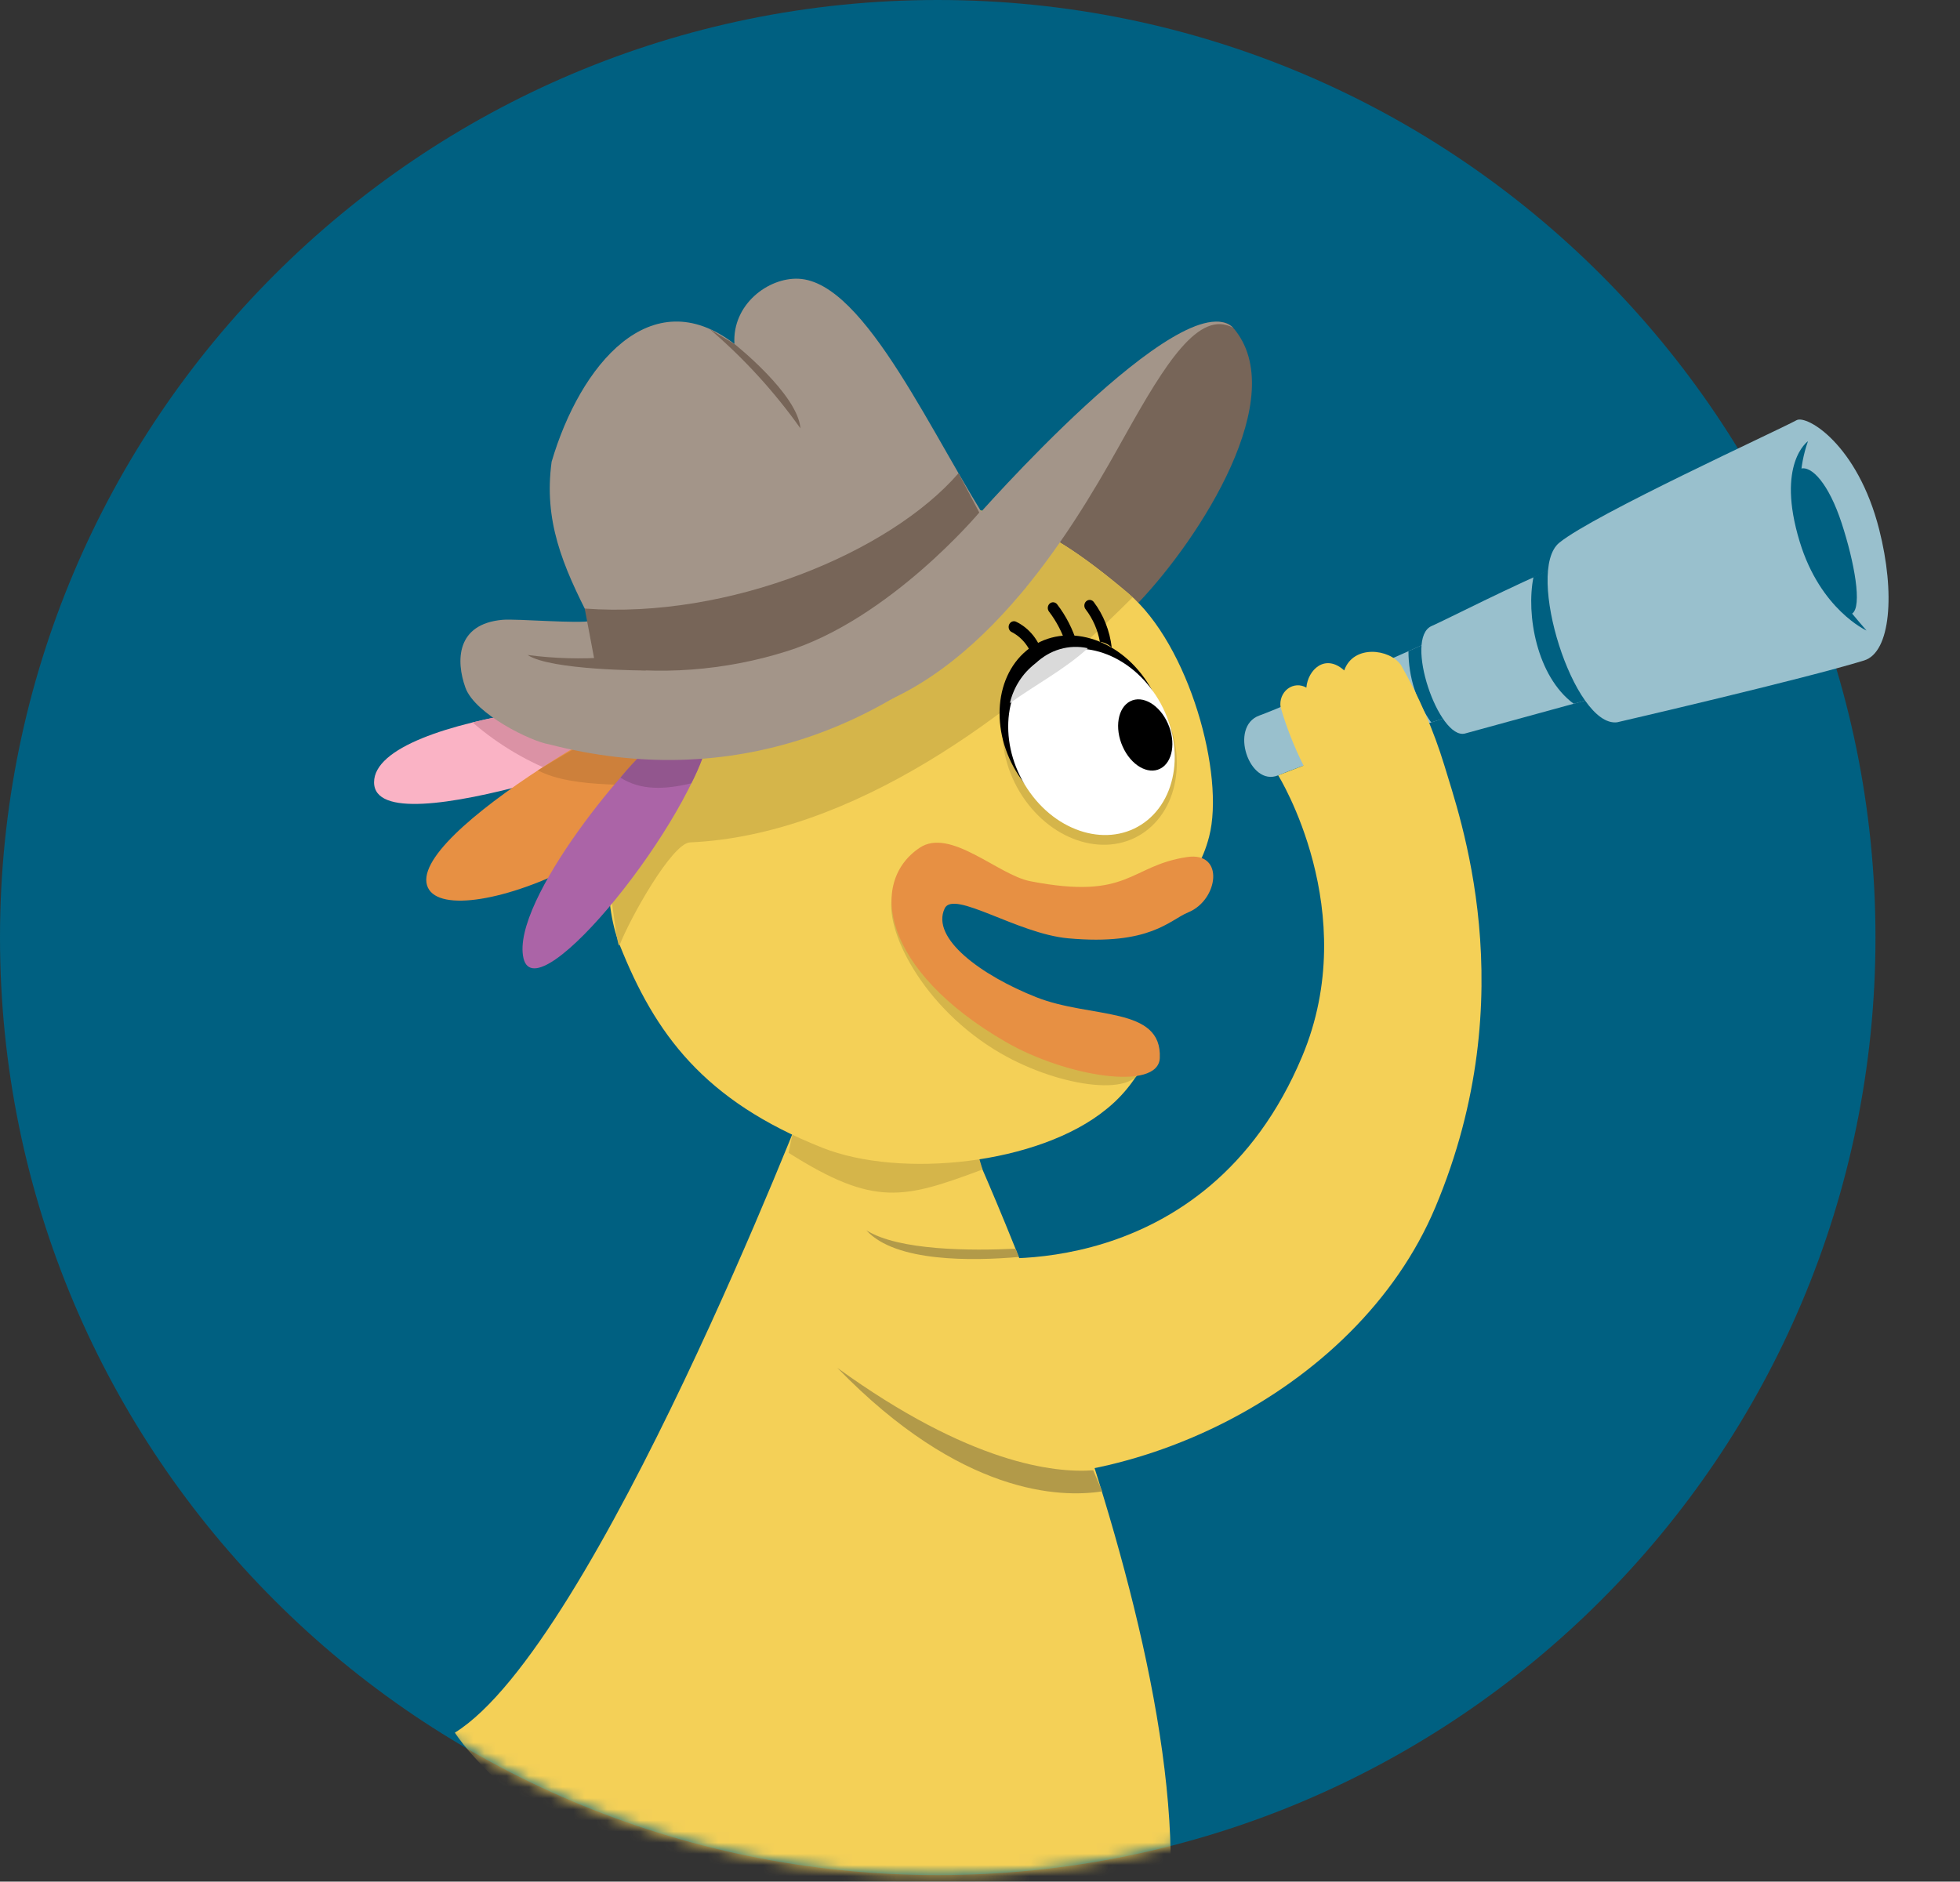 <svg xmlns="http://www.w3.org/2000/svg" width="176" height="169" viewBox="0 0 176 169" fill="none"><rect x="0" y="0" width="176" height="169" fill="#333333" stroke="none"/><path d="M84.205 168.41C130.71 168.41 168.41 130.71 168.41 84.205C168.41 37.7 130.71 0 84.205 0C37.7 0 0 37.7 0 84.205C0 130.71 37.7 168.41 84.205 168.41Z" fill="#006081"></path><path d="M128.886 57.406C128.886 57.406 115.836 63.276 113.089 64.262C110.342 65.248 112.178 70.705 114.776 69.635C119.07 67.868 130.473 64.257 130.473 64.257" fill="#99C0CD"></path><path d="M126.474 58.486C127.925 57.837 128.888 57.405 128.888 57.405L130.475 64.255C130.475 64.255 129.937 64.424 128.514 64.882C127.194 63.049 126.477 60.801 126.474 58.486V58.486Z" fill="#006081"></path><path d="M143.871 62.504L131.554 65.879C129.203 66.492 126.037 57.321 128.558 56.223C129.828 55.67 135.923 52.535 140.424 50.663" fill="#99C0CD"></path><path d="M137.701 51.823C139.502 50.983 138.741 51.364 140.426 50.664L143.873 62.505L141.311 63.208C137.99 60.745 137.022 55.202 137.701 51.823Z" fill="#006081"></path><path d="M145.214 64.871C141.348 65.366 136.902 51.288 140.013 48.748C143.125 46.208 159.531 38.717 161.325 37.739C162.241 37.238 166.807 39.92 168.744 47.557C170.198 53.276 169.776 58.584 167.39 59.319C161.952 60.996 145.214 64.871 145.214 64.871Z" fill="#99C0CD"></path><path d="M166.316 55.107C165.385 55.74 162.794 52.139 161.638 47.044C160.829 43.462 161.674 42.101 161.674 42.101C162.669 41.777 164.222 43.463 165.371 46.98C166.521 50.496 167.242 54.484 166.316 55.107Z" fill="#006081"></path><path d="M167.606 56.63C164.012 52.494 163.317 51.16 162.1 46.869C161.443 44.49 161.53 41.947 162.348 39.627C162.348 39.627 159.46 41.623 161.609 48.662C163.467 54.761 167.606 56.63 167.606 56.63Z" fill="#006081"></path><mask id="mask0_382:395" style="mask-type:alpha" maskUnits="userSpaceOnUse" x="0" y="0" width="169" height="169"><path d="M84.205 168.41C130.71 168.41 168.41 130.71 168.41 84.205C168.41 37.7 130.71 0 84.205 0C37.7 0 0 37.7 0 84.205C0 130.71 37.7 168.41 84.205 168.41Z" fill="#005B7F"></path></mask><g mask="url(#mask0_382:395)"><path d="M86.934 49.635C87.462 47.866 107.041 25.147 110.74 29.447C115.996 35.553 107.746 48.34 102.217 54.14C98.267 50.49 92.32 49.948 86.934 49.635Z" fill="#776558"></path><path d="M86.42 100.986C86.42 100.986 112.068 155.925 103.305 179.549C103.305 179.549 86.939 182.065 72.952 176.494C47.329 166.293 40.847 155.617 40.847 155.617C53.438 147.8 72.597 98.23 72.597 98.23" fill="#F4D057"></path><path d="M70.812 103.54C71.896 97.998 72.598 98.228 72.598 98.228L86.581 97.602C86.929 100.127 87.479 102.615 88.224 105.039C81.157 107.67 78.53 108.427 70.812 103.54Z" fill="#D5B54A"></path><path d="M84.722 44.946C90.854 46.739 93.222 46.455 101.328 53.303C106.784 57.914 110.012 69.602 108.575 75.141C107.407 79.64 104.923 80.261 102.711 80.895C100.5 81.528 89.575 79.424 87.437 78.101C85.298 76.778 84.323 75.122 83.461 78.99C82.599 82.856 85.99 87.342 90.354 89.641C94.481 91.62 98.699 93.376 102.991 94.903C102.145 96.768 100.893 98.387 99.341 99.624C93.279 104.597 80.845 105.869 73.841 103.083C63.172 98.846 58.812 92.83 55.645 84.869C52.478 76.909 57.435 60.568 57.435 60.568" fill="#F4D057"></path><path d="M84.722 44.947C90.853 46.739 93.221 46.455 101.327 53.303C101.455 53.411 101.574 53.541 101.698 53.652C91.056 64.35 76.432 75.016 61.958 75.66C60.337 75.734 56.554 82.511 55.644 84.873C55.331 85.686 54.496 75.255 53.705 75.011C54.246 70.02 55.504 65.148 57.434 60.569L84.722 44.947Z" fill="#D5B54A"></path><path d="M65.768 63.58C60.652 61.617 33.59 64.021 33.59 70.259C33.59 76.498 61.805 65.739 61.805 65.739" fill="#FAB3C5"></path><path d="M42.432 64.883C50.809 62.831 62.571 62.353 65.767 63.578L61.803 65.737C61.803 65.737 56.445 67.78 50.402 69.565C47.508 68.52 44.81 66.935 42.432 64.883L42.432 64.883Z" fill="#DB92A5"></path><path d="M62.832 61.825C61.431 60.959 37.565 74.01 38.293 79.264C39.02 84.518 61.668 76.447 64.856 63.612" fill="#E79043"></path><path d="M62.831 61.826L64.857 63.613C64.139 66.205 62.842 68.57 61.079 70.504C57.447 70.41 51.503 70.879 48.303 69.191C54.092 65.627 62.164 61.413 62.831 61.826Z" fill="#CD803B"></path><path d="M60.032 65.689C56.952 67.516 45.839 80.928 47.004 86.05C48.17 91.172 62.332 73.615 63.816 65.588" fill="#AB64A7"></path><path d="M60.032 65.689L63.815 65.588C63.442 67.254 62.858 68.857 62.079 70.353C59.695 70.921 57.525 71.006 55.714 69.843C56.986 68.271 58.437 66.876 60.032 65.689V65.689Z" fill="#92568E"></path><path d="M103.631 62.343C100.718 58.278 95.765 57.115 92.568 59.745C89.372 62.375 89.141 67.802 92.054 71.867C94.967 75.931 99.92 77.095 103.117 74.465C106.314 71.835 106.544 66.408 103.631 62.343Z" fill="#D5B54A"></path><path d="M102.76 60.893C99.979 57.012 95.25 55.902 92.198 58.413C89.146 60.923 88.926 66.104 91.707 69.985C94.488 73.865 99.217 74.975 102.269 72.465C105.321 69.954 105.54 64.773 102.76 60.893Z" fill="black"></path><path d="M103.535 62.083C100.754 58.203 96.025 57.092 92.973 59.603C89.921 62.114 89.701 67.295 92.482 71.175C95.263 75.055 99.992 76.166 103.044 73.655C106.096 71.144 106.316 65.963 103.535 62.083Z" fill="white"></path><path d="M92.989 59.584C93.616 58.978 94.368 58.538 95.184 58.301C96 58.064 96.856 58.035 97.684 58.219C95.577 60.144 92.995 61.485 90.682 63.154C91.024 61.705 91.843 60.437 92.989 59.584V59.584Z" fill="#DADADA"></path><path d="M104.868 64.974C104.125 63.302 102.613 62.411 101.492 62.983C100.371 63.556 100.064 65.375 100.808 67.047C101.551 68.719 103.063 69.61 104.184 69.037C105.306 68.465 105.612 66.645 104.868 64.974Z" fill="black"></path><path d="M114.777 69.635L117.055 68.758C116.21 67.084 115.518 65.325 114.991 63.507C114.943 63.194 114.979 62.874 115.093 62.582C115.208 62.291 115.397 62.039 115.638 61.857C115.88 61.675 116.164 61.569 116.459 61.551C116.754 61.534 117.048 61.606 117.306 61.759C117.438 60.166 118.983 58.662 120.706 60.214C121.521 57.872 124.795 58.263 125.802 59.734C127.425 62.568 128.734 65.596 129.702 68.756C130.992 73.141 136.957 89.236 128.889 108.428C121.796 125.305 100.487 135.108 84.269 132.211L87.903 112.916C87.903 112.916 108.237 115.602 116.928 94.882C122.39 81.863 114.777 69.635 114.777 69.635Z" fill="#F4D057"></path><path d="M101.932 93.754C102.824 94.348 102.564 94.238 102.502 95.631C102.366 98.625 95.284 97.742 89.857 94.602C82.856 90.55 79.292 83.373 80.153 80.326C86.452 86.547 93.441 93.135 101.932 93.754Z" fill="#D5B54A"></path><path d="M106.694 81.944C109.406 80.847 110.008 76.461 106.588 76.976C101.385 77.76 101.436 80.882 92.502 79.143C89.624 78.578 85.327 74.303 82.58 76.143C77.95 79.243 79.23 87.162 90.297 93.57C95.723 96.711 104.008 98.022 104.145 95.029C104.359 90.343 97.966 91.51 93.053 89.564C88.139 87.617 83.552 84.284 84.83 81.586C85.63 79.895 91.354 83.856 95.903 84.273C103.288 84.952 105.044 82.614 106.694 81.944Z" fill="#E79043"></path><path d="M45.129 55.668C46.375 55.558 52.079 56.042 53.068 55.759C50.461 50.728 48.824 46.737 49.533 41.474C52.082 32.796 58.438 25.102 65.949 30.89C65.736 27.345 68.984 24.912 71.708 25.035C77.76 25.312 83.839 39.535 89.281 47.796C89.048 49.766 92.12 49.264 91.59 51.034C91.27 51.035 88.27 46.012 87.935 46.032C88.266 46.008 91.831 52.729 92.149 52.728C80.433 65.932 65.26 70.99 49.29 66.847C47.744 66.608 42.652 64.15 41.792 61.759C40.932 59.368 40.955 56.036 45.129 55.668Z" fill="#A39589"></path><path d="M52.506 54.657C65.482 55.623 79.894 49.622 86.072 42.501L87.936 46.032C87.936 46.032 79.9 55.619 70.589 58.511C65.036 60.25 59.197 60.682 53.473 59.778L52.506 54.657Z" fill="#776558"></path><path d="M71.876 38.473C69.509 35.146 66.766 32.147 63.709 29.544L65.951 30.896C65.951 30.896 71.643 35.403 71.876 38.473Z" fill="#776558"></path><path d="M77.146 63.898C89.461 60.139 97.525 45.364 101.073 39.026C104.621 32.688 107.668 27.758 110.739 29.444C106.273 25.191 87.472 46.674 87.472 46.674" fill="#A39589"></path><path d="M94.252 54.215C94.348 54.127 94.472 54.084 94.598 54.095C94.724 54.105 94.841 54.169 94.923 54.272C95.726 55.316 96.337 56.513 96.724 57.8C96.408 57.844 96.08 57.88 95.739 57.897C95.395 56.819 94.874 55.816 94.2 54.934C94.118 54.832 94.078 54.698 94.088 54.563C94.097 54.429 94.156 54.304 94.252 54.215V54.215Z" fill="black"></path><path d="M91.213 55.826C91.822 56.115 92.362 56.549 92.791 57.094C93.221 57.639 93.53 58.282 93.694 58.974C93.397 59.12 93.115 59.297 92.851 59.503C92.844 59.489 92.838 59.474 92.832 59.459C92.715 58.886 92.48 58.348 92.142 57.886C91.805 57.423 91.376 57.048 90.885 56.788C90.826 56.765 90.772 56.729 90.725 56.684C90.679 56.638 90.642 56.584 90.615 56.523C90.589 56.462 90.574 56.396 90.572 56.328C90.569 56.261 90.579 56.194 90.6 56.131C90.622 56.068 90.655 56.01 90.697 55.961C90.74 55.911 90.791 55.871 90.848 55.843C90.905 55.814 90.966 55.798 91.029 55.795C91.092 55.793 91.154 55.803 91.213 55.826V55.826Z" fill="black"></path><path d="M93.906 58.428C93.925 58.524 93.917 58.624 93.884 58.716C93.851 58.808 93.793 58.888 93.719 58.946C93.644 59.003 93.555 59.037 93.463 59.042C93.372 59.047 93.28 59.023 93.201 58.973C93.099 58.906 93.024 58.799 92.992 58.674C93.256 58.468 93.539 58.291 93.836 58.144C93.879 58.291 93.905 58.403 93.906 58.428Z" fill="black"></path><path d="M98.766 57.642C98.573 56.574 98.134 55.573 97.49 54.731C97.406 54.63 97.362 54.497 97.37 54.362C97.377 54.226 97.435 54.1 97.529 54.01C97.624 53.919 97.748 53.873 97.874 53.881C98 53.889 98.119 53.951 98.203 54.052C99.093 55.231 99.656 56.654 99.83 58.159C99.534 57.873 99.162 57.692 98.766 57.642V57.642Z" fill="black"></path><path d="M58.022 60.218C58.022 60.218 49.468 60.221 47.374 58.826C49.774 59.144 52.197 59.213 54.609 59.031" fill="#776558"></path><path d="M77.799 110.501C80.708 112.332 87.219 112.341 91.195 112.151C91.293 112.398 91.386 112.645 91.481 112.894C87.343 113.256 80.397 113.378 77.799 110.501Z" fill="#B29A49"></path><path d="M75.19 122.853C87.077 131.463 94.679 132.312 98.165 132.052C98.43 132.688 98.703 133.32 98.985 133.946C95.207 134.536 86.281 134.284 75.19 122.853Z" fill="#B29A49"></path></g></svg>